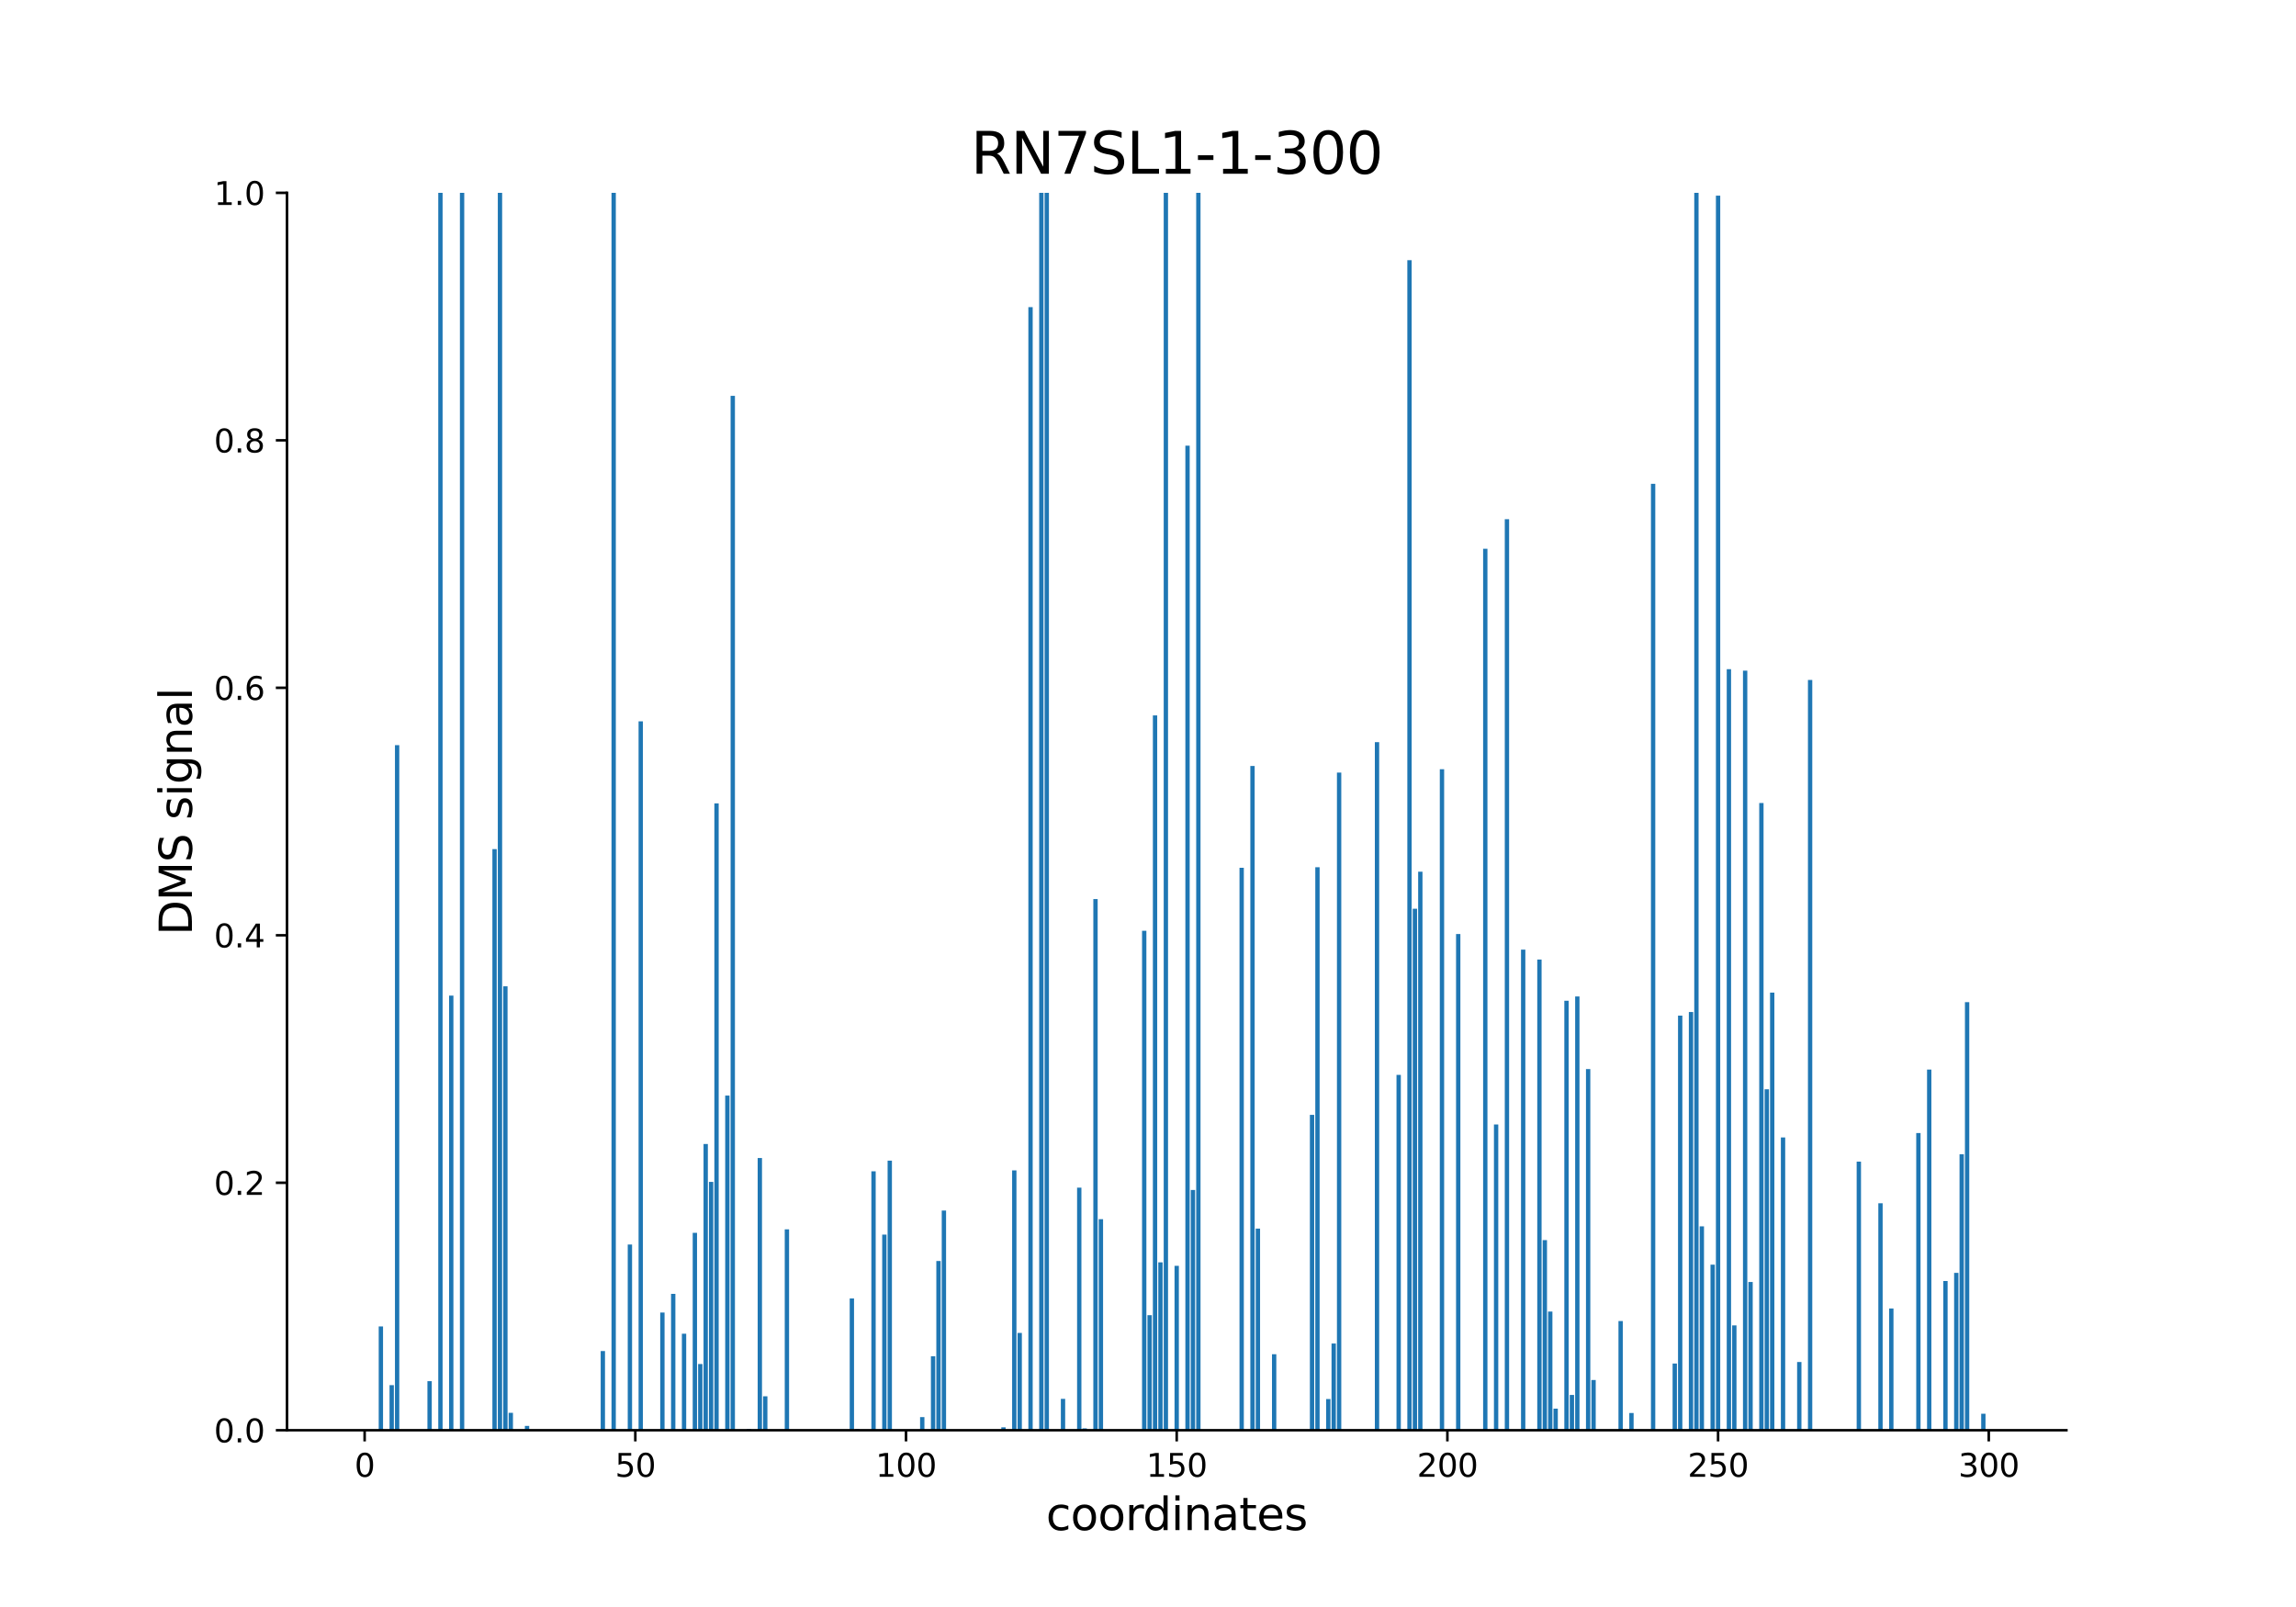 <?xml version="1.0" encoding="utf-8" standalone="no"?>
<!DOCTYPE svg PUBLIC "-//W3C//DTD SVG 1.1//EN"
  "http://www.w3.org/Graphics/SVG/1.1/DTD/svg11.dtd">
<svg xmlns:xlink="http://www.w3.org/1999/xlink" width="720pt" height="504pt" viewBox="0 0 720 504" xmlns="http://www.w3.org/2000/svg" version="1.1">
 <defs>
  <style type="text/css">*{stroke-linejoin: round; stroke-linecap: butt}</style>
 </defs>
 <g id="figure_1">
  <g id="patch_1">
   <path d="M 0 504 
L 720 504 
L 720 0 
L 0 0 
z
" style="fill: #ffffff"/>
  </g>
  <g id="axes_1">
   <g id="patch_2">
    <path d="M 90 448.56 
L 648 448.56 
L 648 60.48 
L 90 60.48 
z
" style="fill: #ffffff"/>
   </g>
   <g id="patch_3">
    <path d="M 115.364 448.56 
L 116.722 448.56 
L 116.722 448.56 
L 115.364 448.56 
z
" clip-path="url(#pba295afe9d)" style="fill: #1f77b4"/>
   </g>
   <g id="patch_4">
    <path d="M 118.759 448.56 
L 120.117 448.56 
L 120.117 416.011 
L 118.759 416.011 
z
" clip-path="url(#pba295afe9d)" style="fill: #1f77b4"/>
   </g>
   <g id="patch_5">
    <path d="M 122.154 448.56 
L 123.513 448.56 
L 123.513 434.422 
L 122.154 434.422 
z
" clip-path="url(#pba295afe9d)" style="fill: #1f77b4"/>
   </g>
   <g id="patch_6">
    <path d="M 123.852 448.56 
L 125.21 448.56 
L 125.21 233.699 
L 123.852 233.699 
z
" clip-path="url(#pba295afe9d)" style="fill: #1f77b4"/>
   </g>
   <g id="patch_7">
    <path d="M 134.038 448.56 
L 135.396 448.56 
L 135.396 433.169 
L 134.038 433.169 
z
" clip-path="url(#pba295afe9d)" style="fill: #1f77b4"/>
   </g>
   <g id="patch_8">
    <path d="M 137.434 448.56 
L 138.792 448.56 
L 138.792 60.48 
L 137.434 60.48 
z
" clip-path="url(#pba295afe9d)" style="fill: #1f77b4"/>
   </g>
   <g id="patch_9">
    <path d="M 140.829 448.56 
L 142.187 448.56 
L 142.187 312.251 
L 140.829 312.251 
z
" clip-path="url(#pba295afe9d)" style="fill: #1f77b4"/>
   </g>
   <g id="patch_10">
    <path d="M 144.225 448.56 
L 145.583 448.56 
L 145.583 60.48 
L 144.225 60.48 
z
" clip-path="url(#pba295afe9d)" style="fill: #1f77b4"/>
   </g>
   <g id="patch_11">
    <path d="M 154.411 448.56 
L 155.769 448.56 
L 155.769 266.303 
L 154.411 266.303 
z
" clip-path="url(#pba295afe9d)" style="fill: #1f77b4"/>
   </g>
   <g id="patch_12">
    <path d="M 156.108 448.56 
L 157.467 448.56 
L 157.467 60.48 
L 156.108 60.48 
z
" clip-path="url(#pba295afe9d)" style="fill: #1f77b4"/>
   </g>
   <g id="patch_13">
    <path d="M 157.806 448.56 
L 159.164 448.56 
L 159.164 309.327 
L 157.806 309.327 
z
" clip-path="url(#pba295afe9d)" style="fill: #1f77b4"/>
   </g>
   <g id="patch_14">
    <path d="M 159.504 448.56 
L 160.862 448.56 
L 160.862 443.101 
L 159.504 443.101 
z
" clip-path="url(#pba295afe9d)" style="fill: #1f77b4"/>
   </g>
   <g id="patch_15">
    <path d="M 164.597 448.56 
L 165.955 448.56 
L 165.955 447.215 
L 164.597 447.215 
z
" clip-path="url(#pba295afe9d)" style="fill: #1f77b4"/>
   </g>
   <g id="patch_16">
    <path d="M 171.388 448.56 
L 172.746 448.56 
L 172.746 448.56 
L 171.388 448.56 
z
" clip-path="url(#pba295afe9d)" style="fill: #1f77b4"/>
   </g>
   <g id="patch_17">
    <path d="M 178.179 448.56 
L 179.537 448.56 
L 179.537 448.56 
L 178.179 448.56 
z
" clip-path="url(#pba295afe9d)" style="fill: #1f77b4"/>
   </g>
   <g id="patch_18">
    <path d="M 179.876 448.56 
L 181.234 448.56 
L 181.234 448.56 
L 179.876 448.56 
z
" clip-path="url(#pba295afe9d)" style="fill: #1f77b4"/>
   </g>
   <g id="patch_19">
    <path d="M 188.365 448.56 
L 189.723 448.56 
L 189.723 423.72 
L 188.365 423.72 
z
" clip-path="url(#pba295afe9d)" style="fill: #1f77b4"/>
   </g>
   <g id="patch_20">
    <path d="M 191.76 448.56 
L 193.118 448.56 
L 193.118 60.48 
L 191.76 60.48 
z
" clip-path="url(#pba295afe9d)" style="fill: #1f77b4"/>
   </g>
   <g id="patch_21">
    <path d="M 196.853 448.56 
L 198.211 448.56 
L 198.211 390.309 
L 196.853 390.309 
z
" clip-path="url(#pba295afe9d)" style="fill: #1f77b4"/>
   </g>
   <g id="patch_22">
    <path d="M 198.551 448.56 
L 199.909 448.56 
L 199.909 448.56 
L 198.551 448.56 
z
" clip-path="url(#pba295afe9d)" style="fill: #1f77b4"/>
   </g>
   <g id="patch_23">
    <path d="M 200.249 448.56 
L 201.607 448.56 
L 201.607 226.241 
L 200.249 226.241 
z
" clip-path="url(#pba295afe9d)" style="fill: #1f77b4"/>
   </g>
   <g id="patch_24">
    <path d="M 201.946 448.56 
L 203.304 448.56 
L 203.304 448.56 
L 201.946 448.56 
z
" clip-path="url(#pba295afe9d)" style="fill: #1f77b4"/>
   </g>
   <g id="patch_25">
    <path d="M 207.039 448.56 
L 208.398 448.56 
L 208.398 411.652 
L 207.039 411.652 
z
" clip-path="url(#pba295afe9d)" style="fill: #1f77b4"/>
   </g>
   <g id="patch_26">
    <path d="M 210.435 448.56 
L 211.793 448.56 
L 211.793 405.787 
L 210.435 405.787 
z
" clip-path="url(#pba295afe9d)" style="fill: #1f77b4"/>
   </g>
   <g id="patch_27">
    <path d="M 213.83 448.56 
L 215.188 448.56 
L 215.188 418.296 
L 213.83 418.296 
z
" clip-path="url(#pba295afe9d)" style="fill: #1f77b4"/>
   </g>
   <g id="patch_28">
    <path d="M 217.226 448.56 
L 218.584 448.56 
L 218.584 386.645 
L 217.226 386.645 
z
" clip-path="url(#pba295afe9d)" style="fill: #1f77b4"/>
   </g>
   <g id="patch_29">
    <path d="M 218.923 448.56 
L 220.281 448.56 
L 220.281 427.787 
L 218.923 427.787 
z
" clip-path="url(#pba295afe9d)" style="fill: #1f77b4"/>
   </g>
   <g id="patch_30">
    <path d="M 220.621 448.56 
L 221.979 448.56 
L 221.979 358.794 
L 220.621 358.794 
z
" clip-path="url(#pba295afe9d)" style="fill: #1f77b4"/>
   </g>
   <g id="patch_31">
    <path d="M 222.319 448.56 
L 223.677 448.56 
L 223.677 370.683 
L 222.319 370.683 
z
" clip-path="url(#pba295afe9d)" style="fill: #1f77b4"/>
   </g>
   <g id="patch_32">
    <path d="M 224.016 448.56 
L 225.375 448.56 
L 225.375 251.963 
L 224.016 251.963 
z
" clip-path="url(#pba295afe9d)" style="fill: #1f77b4"/>
   </g>
   <g id="patch_33">
    <path d="M 227.412 448.56 
L 228.77 448.56 
L 228.77 343.603 
L 227.412 343.603 
z
" clip-path="url(#pba295afe9d)" style="fill: #1f77b4"/>
   </g>
   <g id="patch_34">
    <path d="M 229.11 448.56 
L 230.468 448.56 
L 230.468 124.144 
L 229.11 124.144 
z
" clip-path="url(#pba295afe9d)" style="fill: #1f77b4"/>
   </g>
   <g id="patch_35">
    <path d="M 234.203 448.56 
L 235.561 448.56 
L 235.561 448.177 
L 234.203 448.177 
z
" clip-path="url(#pba295afe9d)" style="fill: #1f77b4"/>
   </g>
   <g id="patch_36">
    <path d="M 237.598 448.56 
L 238.956 448.56 
L 238.956 363.192 
L 237.598 363.192 
z
" clip-path="url(#pba295afe9d)" style="fill: #1f77b4"/>
   </g>
   <g id="patch_37">
    <path d="M 239.296 448.56 
L 240.654 448.56 
L 240.654 437.92 
L 239.296 437.92 
z
" clip-path="url(#pba295afe9d)" style="fill: #1f77b4"/>
   </g>
   <g id="patch_38">
    <path d="M 242.691 448.56 
L 244.049 448.56 
L 244.049 448.56 
L 242.691 448.56 
z
" clip-path="url(#pba295afe9d)" style="fill: #1f77b4"/>
   </g>
   <g id="patch_39">
    <path d="M 244.389 448.56 
L 245.747 448.56 
L 245.747 448.56 
L 244.389 448.56 
z
" clip-path="url(#pba295afe9d)" style="fill: #1f77b4"/>
   </g>
   <g id="patch_40">
    <path d="M 246.087 448.56 
L 247.445 448.56 
L 247.445 385.563 
L 246.087 385.563 
z
" clip-path="url(#pba295afe9d)" style="fill: #1f77b4"/>
   </g>
   <g id="patch_41">
    <path d="M 252.877 448.56 
L 254.235 448.56 
L 254.235 448.56 
L 252.877 448.56 
z
" clip-path="url(#pba295afe9d)" style="fill: #1f77b4"/>
   </g>
   <g id="patch_42">
    <path d="M 264.761 448.56 
L 266.119 448.56 
L 266.119 448.56 
L 264.761 448.56 
z
" clip-path="url(#pba295afe9d)" style="fill: #1f77b4"/>
   </g>
   <g id="patch_43">
    <path d="M 266.459 448.56 
L 267.817 448.56 
L 267.817 407.233 
L 266.459 407.233 
z
" clip-path="url(#pba295afe9d)" style="fill: #1f77b4"/>
   </g>
   <g id="patch_44">
    <path d="M 268.157 448.56 
L 269.515 448.56 
L 269.515 448.148 
L 268.157 448.148 
z
" clip-path="url(#pba295afe9d)" style="fill: #1f77b4"/>
   </g>
   <g id="patch_45">
    <path d="M 273.25 448.56 
L 274.608 448.56 
L 274.608 367.355 
L 273.25 367.355 
z
" clip-path="url(#pba295afe9d)" style="fill: #1f77b4"/>
   </g>
   <g id="patch_46">
    <path d="M 276.645 448.56 
L 278.003 448.56 
L 278.003 387.215 
L 276.645 387.215 
z
" clip-path="url(#pba295afe9d)" style="fill: #1f77b4"/>
   </g>
   <g id="patch_47">
    <path d="M 278.343 448.56 
L 279.701 448.56 
L 279.701 364.011 
L 278.343 364.011 
z
" clip-path="url(#pba295afe9d)" style="fill: #1f77b4"/>
   </g>
   <g id="patch_48">
    <path d="M 286.831 448.56 
L 288.189 448.56 
L 288.189 448.56 
L 286.831 448.56 
z
" clip-path="url(#pba295afe9d)" style="fill: #1f77b4"/>
   </g>
   <g id="patch_49">
    <path d="M 288.529 448.56 
L 289.887 448.56 
L 289.887 444.448 
L 288.529 444.448 
z
" clip-path="url(#pba295afe9d)" style="fill: #1f77b4"/>
   </g>
   <g id="patch_50">
    <path d="M 291.924 448.56 
L 293.283 448.56 
L 293.283 425.363 
L 291.924 425.363 
z
" clip-path="url(#pba295afe9d)" style="fill: #1f77b4"/>
   </g>
   <g id="patch_51">
    <path d="M 293.622 448.56 
L 294.98 448.56 
L 294.98 395.49 
L 293.622 395.49 
z
" clip-path="url(#pba295afe9d)" style="fill: #1f77b4"/>
   </g>
   <g id="patch_52">
    <path d="M 295.32 448.56 
L 296.678 448.56 
L 296.678 379.664 
L 295.32 379.664 
z
" clip-path="url(#pba295afe9d)" style="fill: #1f77b4"/>
   </g>
   <g id="patch_53">
    <path d="M 303.808 448.56 
L 305.166 448.56 
L 305.166 448.56 
L 303.808 448.56 
z
" clip-path="url(#pba295afe9d)" style="fill: #1f77b4"/>
   </g>
   <g id="patch_54">
    <path d="M 305.506 448.56 
L 306.864 448.56 
L 306.864 448.56 
L 305.506 448.56 
z
" clip-path="url(#pba295afe9d)" style="fill: #1f77b4"/>
   </g>
   <g id="patch_55">
    <path d="M 313.995 448.56 
L 315.353 448.56 
L 315.353 447.643 
L 313.995 447.643 
z
" clip-path="url(#pba295afe9d)" style="fill: #1f77b4"/>
   </g>
   <g id="patch_56">
    <path d="M 315.692 448.56 
L 317.05 448.56 
L 317.05 448.56 
L 315.692 448.56 
z
" clip-path="url(#pba295afe9d)" style="fill: #1f77b4"/>
   </g>
   <g id="patch_57">
    <path d="M 317.39 448.56 
L 318.748 448.56 
L 318.748 367.07 
L 317.39 367.07 
z
" clip-path="url(#pba295afe9d)" style="fill: #1f77b4"/>
   </g>
   <g id="patch_58">
    <path d="M 319.088 448.56 
L 320.446 448.56 
L 320.446 418.044 
L 319.088 418.044 
z
" clip-path="url(#pba295afe9d)" style="fill: #1f77b4"/>
   </g>
   <g id="patch_59">
    <path d="M 320.785 448.56 
L 322.143 448.56 
L 322.143 448.56 
L 320.785 448.56 
z
" clip-path="url(#pba295afe9d)" style="fill: #1f77b4"/>
   </g>
   <g id="patch_60">
    <path d="M 322.483 448.56 
L 323.841 448.56 
L 323.841 96.319 
L 322.483 96.319 
z
" clip-path="url(#pba295afe9d)" style="fill: #1f77b4"/>
   </g>
   <g id="patch_61">
    <path d="M 325.878 448.56 
L 327.237 448.56 
L 327.237 60.48 
L 325.878 60.48 
z
" clip-path="url(#pba295afe9d)" style="fill: #1f77b4"/>
   </g>
   <g id="patch_62">
    <path d="M 327.576 448.56 
L 328.934 448.56 
L 328.934 60.48 
L 327.576 60.48 
z
" clip-path="url(#pba295afe9d)" style="fill: #1f77b4"/>
   </g>
   <g id="patch_63">
    <path d="M 332.669 448.56 
L 334.027 448.56 
L 334.027 438.718 
L 332.669 438.718 
z
" clip-path="url(#pba295afe9d)" style="fill: #1f77b4"/>
   </g>
   <g id="patch_64">
    <path d="M 337.762 448.56 
L 339.12 448.56 
L 339.12 372.478 
L 337.762 372.478 
z
" clip-path="url(#pba295afe9d)" style="fill: #1f77b4"/>
   </g>
   <g id="patch_65">
    <path d="M 339.46 448.56 
L 340.818 448.56 
L 340.818 447.98 
L 339.46 447.98 
z
" clip-path="url(#pba295afe9d)" style="fill: #1f77b4"/>
   </g>
   <g id="patch_66">
    <path d="M 341.158 448.56 
L 342.516 448.56 
L 342.516 448.56 
L 341.158 448.56 
z
" clip-path="url(#pba295afe9d)" style="fill: #1f77b4"/>
   </g>
   <g id="patch_67">
    <path d="M 342.855 448.56 
L 344.214 448.56 
L 344.214 281.967 
L 342.855 281.967 
z
" clip-path="url(#pba295afe9d)" style="fill: #1f77b4"/>
   </g>
   <g id="patch_68">
    <path d="M 344.553 448.56 
L 345.911 448.56 
L 345.911 382.37 
L 344.553 382.37 
z
" clip-path="url(#pba295afe9d)" style="fill: #1f77b4"/>
   </g>
   <g id="patch_69">
    <path d="M 358.135 448.56 
L 359.493 448.56 
L 359.493 291.913 
L 358.135 291.913 
z
" clip-path="url(#pba295afe9d)" style="fill: #1f77b4"/>
   </g>
   <g id="patch_70">
    <path d="M 359.832 448.56 
L 361.191 448.56 
L 361.191 412.47 
L 359.832 412.47 
z
" clip-path="url(#pba295afe9d)" style="fill: #1f77b4"/>
   </g>
   <g id="patch_71">
    <path d="M 361.53 448.56 
L 362.888 448.56 
L 362.888 224.373 
L 361.53 224.373 
z
" clip-path="url(#pba295afe9d)" style="fill: #1f77b4"/>
   </g>
   <g id="patch_72">
    <path d="M 363.228 448.56 
L 364.586 448.56 
L 364.586 395.908 
L 363.228 395.908 
z
" clip-path="url(#pba295afe9d)" style="fill: #1f77b4"/>
   </g>
   <g id="patch_73">
    <path d="M 364.926 448.56 
L 366.284 448.56 
L 366.284 60.48 
L 364.926 60.48 
z
" clip-path="url(#pba295afe9d)" style="fill: #1f77b4"/>
   </g>
   <g id="patch_74">
    <path d="M 368.321 448.56 
L 369.679 448.56 
L 369.679 397.002 
L 368.321 397.002 
z
" clip-path="url(#pba295afe9d)" style="fill: #1f77b4"/>
   </g>
   <g id="patch_75">
    <path d="M 371.716 448.56 
L 373.074 448.56 
L 373.074 139.775 
L 371.716 139.775 
z
" clip-path="url(#pba295afe9d)" style="fill: #1f77b4"/>
   </g>
   <g id="patch_76">
    <path d="M 373.414 448.56 
L 374.772 448.56 
L 374.772 373.208 
L 373.414 373.208 
z
" clip-path="url(#pba295afe9d)" style="fill: #1f77b4"/>
   </g>
   <g id="patch_77">
    <path d="M 375.112 448.56 
L 376.47 448.56 
L 376.47 60.48 
L 375.112 60.48 
z
" clip-path="url(#pba295afe9d)" style="fill: #1f77b4"/>
   </g>
   <g id="patch_78">
    <path d="M 381.903 448.56 
L 383.261 448.56 
L 383.261 448.56 
L 381.903 448.56 
z
" clip-path="url(#pba295afe9d)" style="fill: #1f77b4"/>
   </g>
   <g id="patch_79">
    <path d="M 388.693 448.56 
L 390.051 448.56 
L 390.051 272.155 
L 388.693 272.155 
z
" clip-path="url(#pba295afe9d)" style="fill: #1f77b4"/>
   </g>
   <g id="patch_80">
    <path d="M 390.391 448.56 
L 391.749 448.56 
L 391.749 448.56 
L 390.391 448.56 
z
" clip-path="url(#pba295afe9d)" style="fill: #1f77b4"/>
   </g>
   <g id="patch_81">
    <path d="M 392.089 448.56 
L 393.447 448.56 
L 393.447 240.234 
L 392.089 240.234 
z
" clip-path="url(#pba295afe9d)" style="fill: #1f77b4"/>
   </g>
   <g id="patch_82">
    <path d="M 393.786 448.56 
L 395.145 448.56 
L 395.145 385.32 
L 393.786 385.32 
z
" clip-path="url(#pba295afe9d)" style="fill: #1f77b4"/>
   </g>
   <g id="patch_83">
    <path d="M 395.484 448.56 
L 396.842 448.56 
L 396.842 448.56 
L 395.484 448.56 
z
" clip-path="url(#pba295afe9d)" style="fill: #1f77b4"/>
   </g>
   <g id="patch_84">
    <path d="M 398.88 448.56 
L 400.238 448.56 
L 400.238 424.725 
L 398.88 424.725 
z
" clip-path="url(#pba295afe9d)" style="fill: #1f77b4"/>
   </g>
   <g id="patch_85">
    <path d="M 405.67 448.56 
L 407.028 448.56 
L 407.028 448.56 
L 405.67 448.56 
z
" clip-path="url(#pba295afe9d)" style="fill: #1f77b4"/>
   </g>
   <g id="patch_86">
    <path d="M 410.763 448.56 
L 412.122 448.56 
L 412.122 349.648 
L 410.763 349.648 
z
" clip-path="url(#pba295afe9d)" style="fill: #1f77b4"/>
   </g>
   <g id="patch_87">
    <path d="M 412.461 448.56 
L 413.819 448.56 
L 413.819 271.979 
L 412.461 271.979 
z
" clip-path="url(#pba295afe9d)" style="fill: #1f77b4"/>
   </g>
   <g id="patch_88">
    <path d="M 415.857 448.56 
L 417.215 448.56 
L 417.215 438.775 
L 415.857 438.775 
z
" clip-path="url(#pba295afe9d)" style="fill: #1f77b4"/>
   </g>
   <g id="patch_89">
    <path d="M 417.554 448.56 
L 418.912 448.56 
L 418.912 421.362 
L 417.554 421.362 
z
" clip-path="url(#pba295afe9d)" style="fill: #1f77b4"/>
   </g>
   <g id="patch_90">
    <path d="M 419.252 448.56 
L 420.61 448.56 
L 420.61 242.301 
L 419.252 242.301 
z
" clip-path="url(#pba295afe9d)" style="fill: #1f77b4"/>
   </g>
   <g id="patch_91">
    <path d="M 424.345 448.56 
L 425.703 448.56 
L 425.703 448.56 
L 424.345 448.56 
z
" clip-path="url(#pba295afe9d)" style="fill: #1f77b4"/>
   </g>
   <g id="patch_92">
    <path d="M 431.136 448.56 
L 432.494 448.56 
L 432.494 232.762 
L 431.136 232.762 
z
" clip-path="url(#pba295afe9d)" style="fill: #1f77b4"/>
   </g>
   <g id="patch_93">
    <path d="M 436.229 448.56 
L 437.587 448.56 
L 437.587 448.56 
L 436.229 448.56 
z
" clip-path="url(#pba295afe9d)" style="fill: #1f77b4"/>
   </g>
   <g id="patch_94">
    <path d="M 437.927 448.56 
L 439.285 448.56 
L 439.285 337.113 
L 437.927 337.113 
z
" clip-path="url(#pba295afe9d)" style="fill: #1f77b4"/>
   </g>
   <g id="patch_95">
    <path d="M 439.624 448.56 
L 440.982 448.56 
L 440.982 448.56 
L 439.624 448.56 
z
" clip-path="url(#pba295afe9d)" style="fill: #1f77b4"/>
   </g>
   <g id="patch_96">
    <path d="M 441.322 448.56 
L 442.68 448.56 
L 442.68 81.608 
L 441.322 81.608 
z
" clip-path="url(#pba295afe9d)" style="fill: #1f77b4"/>
   </g>
   <g id="patch_97">
    <path d="M 443.02 448.56 
L 444.378 448.56 
L 444.378 285.01 
L 443.02 285.01 
z
" clip-path="url(#pba295afe9d)" style="fill: #1f77b4"/>
   </g>
   <g id="patch_98">
    <path d="M 444.717 448.56 
L 446.076 448.56 
L 446.076 273.396 
L 444.717 273.396 
z
" clip-path="url(#pba295afe9d)" style="fill: #1f77b4"/>
   </g>
   <g id="patch_99">
    <path d="M 448.113 448.56 
L 449.471 448.56 
L 449.471 448.56 
L 448.113 448.56 
z
" clip-path="url(#pba295afe9d)" style="fill: #1f77b4"/>
   </g>
   <g id="patch_100">
    <path d="M 451.508 448.56 
L 452.866 448.56 
L 452.866 241.255 
L 451.508 241.255 
z
" clip-path="url(#pba295afe9d)" style="fill: #1f77b4"/>
   </g>
   <g id="patch_101">
    <path d="M 456.601 448.56 
L 457.959 448.56 
L 457.959 292.925 
L 456.601 292.925 
z
" clip-path="url(#pba295afe9d)" style="fill: #1f77b4"/>
   </g>
   <g id="patch_102">
    <path d="M 458.299 448.56 
L 459.657 448.56 
L 459.657 448.56 
L 458.299 448.56 
z
" clip-path="url(#pba295afe9d)" style="fill: #1f77b4"/>
   </g>
   <g id="patch_103">
    <path d="M 461.694 448.56 
L 463.053 448.56 
L 463.053 448.56 
L 461.694 448.56 
z
" clip-path="url(#pba295afe9d)" style="fill: #1f77b4"/>
   </g>
   <g id="patch_104">
    <path d="M 465.09 448.56 
L 466.448 448.56 
L 466.448 172.111 
L 465.09 172.111 
z
" clip-path="url(#pba295afe9d)" style="fill: #1f77b4"/>
   </g>
   <g id="patch_105">
    <path d="M 468.485 448.56 
L 469.843 448.56 
L 469.843 352.668 
L 468.485 352.668 
z
" clip-path="url(#pba295afe9d)" style="fill: #1f77b4"/>
   </g>
   <g id="patch_106">
    <path d="M 470.183 448.56 
L 471.541 448.56 
L 471.541 448.56 
L 470.183 448.56 
z
" clip-path="url(#pba295afe9d)" style="fill: #1f77b4"/>
   </g>
   <g id="patch_107">
    <path d="M 471.881 448.56 
L 473.239 448.56 
L 473.239 162.836 
L 471.881 162.836 
z
" clip-path="url(#pba295afe9d)" style="fill: #1f77b4"/>
   </g>
   <g id="patch_108">
    <path d="M 475.276 448.56 
L 476.634 448.56 
L 476.634 448.56 
L 475.276 448.56 
z
" clip-path="url(#pba295afe9d)" style="fill: #1f77b4"/>
   </g>
   <g id="patch_109">
    <path d="M 476.974 448.56 
L 478.332 448.56 
L 478.332 297.823 
L 476.974 297.823 
z
" clip-path="url(#pba295afe9d)" style="fill: #1f77b4"/>
   </g>
   <g id="patch_110">
    <path d="M 478.671 448.56 
L 480.03 448.56 
L 480.03 448.56 
L 478.671 448.56 
z
" clip-path="url(#pba295afe9d)" style="fill: #1f77b4"/>
   </g>
   <g id="patch_111">
    <path d="M 482.067 448.56 
L 483.425 448.56 
L 483.425 300.932 
L 482.067 300.932 
z
" clip-path="url(#pba295afe9d)" style="fill: #1f77b4"/>
   </g>
   <g id="patch_112">
    <path d="M 483.765 448.56 
L 485.123 448.56 
L 485.123 388.93 
L 483.765 388.93 
z
" clip-path="url(#pba295afe9d)" style="fill: #1f77b4"/>
   </g>
   <g id="patch_113">
    <path d="M 485.462 448.56 
L 486.82 448.56 
L 486.82 411.336 
L 485.462 411.336 
z
" clip-path="url(#pba295afe9d)" style="fill: #1f77b4"/>
   </g>
   <g id="patch_114">
    <path d="M 487.16 448.56 
L 488.518 448.56 
L 488.518 441.784 
L 487.16 441.784 
z
" clip-path="url(#pba295afe9d)" style="fill: #1f77b4"/>
   </g>
   <g id="patch_115">
    <path d="M 490.555 448.56 
L 491.913 448.56 
L 491.913 313.871 
L 490.555 313.871 
z
" clip-path="url(#pba295afe9d)" style="fill: #1f77b4"/>
   </g>
   <g id="patch_116">
    <path d="M 492.253 448.56 
L 493.611 448.56 
L 493.611 437.495 
L 492.253 437.495 
z
" clip-path="url(#pba295afe9d)" style="fill: #1f77b4"/>
   </g>
   <g id="patch_117">
    <path d="M 493.951 448.56 
L 495.309 448.56 
L 495.309 312.525 
L 493.951 312.525 
z
" clip-path="url(#pba295afe9d)" style="fill: #1f77b4"/>
   </g>
   <g id="patch_118">
    <path d="M 497.346 448.56 
L 498.704 448.56 
L 498.704 335.284 
L 497.346 335.284 
z
" clip-path="url(#pba295afe9d)" style="fill: #1f77b4"/>
   </g>
   <g id="patch_119">
    <path d="M 499.044 448.56 
L 500.402 448.56 
L 500.402 432.809 
L 499.044 432.809 
z
" clip-path="url(#pba295afe9d)" style="fill: #1f77b4"/>
   </g>
   <g id="patch_120">
    <path d="M 505.835 448.56 
L 507.193 448.56 
L 507.193 448.56 
L 505.835 448.56 
z
" clip-path="url(#pba295afe9d)" style="fill: #1f77b4"/>
   </g>
   <g id="patch_121">
    <path d="M 507.532 448.56 
L 508.89 448.56 
L 508.89 414.313 
L 507.532 414.313 
z
" clip-path="url(#pba295afe9d)" style="fill: #1f77b4"/>
   </g>
   <g id="patch_122">
    <path d="M 510.928 448.56 
L 512.286 448.56 
L 512.286 443.162 
L 510.928 443.162 
z
" clip-path="url(#pba295afe9d)" style="fill: #1f77b4"/>
   </g>
   <g id="patch_123">
    <path d="M 512.625 448.56 
L 513.984 448.56 
L 513.984 448.56 
L 512.625 448.56 
z
" clip-path="url(#pba295afe9d)" style="fill: #1f77b4"/>
   </g>
   <g id="patch_124">
    <path d="M 514.323 448.56 
L 515.681 448.56 
L 515.681 448.56 
L 514.323 448.56 
z
" clip-path="url(#pba295afe9d)" style="fill: #1f77b4"/>
   </g>
   <g id="patch_125">
    <path d="M 517.719 448.56 
L 519.077 448.56 
L 519.077 151.738 
L 517.719 151.738 
z
" clip-path="url(#pba295afe9d)" style="fill: #1f77b4"/>
   </g>
   <g id="patch_126">
    <path d="M 521.114 448.56 
L 522.472 448.56 
L 522.472 448.56 
L 521.114 448.56 
z
" clip-path="url(#pba295afe9d)" style="fill: #1f77b4"/>
   </g>
   <g id="patch_127">
    <path d="M 524.509 448.56 
L 525.867 448.56 
L 525.867 427.647 
L 524.509 427.647 
z
" clip-path="url(#pba295afe9d)" style="fill: #1f77b4"/>
   </g>
   <g id="patch_128">
    <path d="M 526.207 448.56 
L 527.565 448.56 
L 527.565 318.527 
L 526.207 318.527 
z
" clip-path="url(#pba295afe9d)" style="fill: #1f77b4"/>
   </g>
   <g id="patch_129">
    <path d="M 529.602 448.56 
L 530.961 448.56 
L 530.961 317.403 
L 529.602 317.403 
z
" clip-path="url(#pba295afe9d)" style="fill: #1f77b4"/>
   </g>
   <g id="patch_130">
    <path d="M 531.3 448.56 
L 532.658 448.56 
L 532.658 60.48 
L 531.3 60.48 
z
" clip-path="url(#pba295afe9d)" style="fill: #1f77b4"/>
   </g>
   <g id="patch_131">
    <path d="M 532.998 448.56 
L 534.356 448.56 
L 534.356 384.611 
L 532.998 384.611 
z
" clip-path="url(#pba295afe9d)" style="fill: #1f77b4"/>
   </g>
   <g id="patch_132">
    <path d="M 536.393 448.56 
L 537.751 448.56 
L 537.751 396.628 
L 536.393 396.628 
z
" clip-path="url(#pba295afe9d)" style="fill: #1f77b4"/>
   </g>
   <g id="patch_133">
    <path d="M 538.091 448.56 
L 539.449 448.56 
L 539.449 61.369 
L 538.091 61.369 
z
" clip-path="url(#pba295afe9d)" style="fill: #1f77b4"/>
   </g>
   <g id="patch_134">
    <path d="M 541.486 448.56 
L 542.844 448.56 
L 542.844 209.881 
L 541.486 209.881 
z
" clip-path="url(#pba295afe9d)" style="fill: #1f77b4"/>
   </g>
   <g id="patch_135">
    <path d="M 543.184 448.56 
L 544.542 448.56 
L 544.542 415.685 
L 543.184 415.685 
z
" clip-path="url(#pba295afe9d)" style="fill: #1f77b4"/>
   </g>
   <g id="patch_136">
    <path d="M 546.579 448.56 
L 547.938 448.56 
L 547.938 210.329 
L 546.579 210.329 
z
" clip-path="url(#pba295afe9d)" style="fill: #1f77b4"/>
   </g>
   <g id="patch_137">
    <path d="M 548.277 448.56 
L 549.635 448.56 
L 549.635 402.076 
L 548.277 402.076 
z
" clip-path="url(#pba295afe9d)" style="fill: #1f77b4"/>
   </g>
   <g id="patch_138">
    <path d="M 551.673 448.56 
L 553.031 448.56 
L 553.031 251.852 
L 551.673 251.852 
z
" clip-path="url(#pba295afe9d)" style="fill: #1f77b4"/>
   </g>
   <g id="patch_139">
    <path d="M 553.37 448.56 
L 554.728 448.56 
L 554.728 341.625 
L 553.37 341.625 
z
" clip-path="url(#pba295afe9d)" style="fill: #1f77b4"/>
   </g>
   <g id="patch_140">
    <path d="M 555.068 448.56 
L 556.426 448.56 
L 556.426 311.31 
L 555.068 311.31 
z
" clip-path="url(#pba295afe9d)" style="fill: #1f77b4"/>
   </g>
   <g id="patch_141">
    <path d="M 558.463 448.56 
L 559.821 448.56 
L 559.821 356.738 
L 558.463 356.738 
z
" clip-path="url(#pba295afe9d)" style="fill: #1f77b4"/>
   </g>
   <g id="patch_142">
    <path d="M 563.556 448.56 
L 564.915 448.56 
L 564.915 427.155 
L 563.556 427.155 
z
" clip-path="url(#pba295afe9d)" style="fill: #1f77b4"/>
   </g>
   <g id="patch_143">
    <path d="M 566.952 448.56 
L 568.31 448.56 
L 568.31 213.249 
L 566.952 213.249 
z
" clip-path="url(#pba295afe9d)" style="fill: #1f77b4"/>
   </g>
   <g id="patch_144">
    <path d="M 575.44 448.56 
L 576.798 448.56 
L 576.798 448.56 
L 575.44 448.56 
z
" clip-path="url(#pba295afe9d)" style="fill: #1f77b4"/>
   </g>
   <g id="patch_145">
    <path d="M 577.138 448.56 
L 578.496 448.56 
L 578.496 448.56 
L 577.138 448.56 
z
" clip-path="url(#pba295afe9d)" style="fill: #1f77b4"/>
   </g>
   <g id="patch_146">
    <path d="M 580.533 448.56 
L 581.892 448.56 
L 581.892 448.56 
L 580.533 448.56 
z
" clip-path="url(#pba295afe9d)" style="fill: #1f77b4"/>
   </g>
   <g id="patch_147">
    <path d="M 582.231 448.56 
L 583.589 448.56 
L 583.589 364.323 
L 582.231 364.323 
z
" clip-path="url(#pba295afe9d)" style="fill: #1f77b4"/>
   </g>
   <g id="patch_148">
    <path d="M 583.929 448.56 
L 585.287 448.56 
L 585.287 448.56 
L 583.929 448.56 
z
" clip-path="url(#pba295afe9d)" style="fill: #1f77b4"/>
   </g>
   <g id="patch_149">
    <path d="M 589.022 448.56 
L 590.38 448.56 
L 590.38 377.376 
L 589.022 377.376 
z
" clip-path="url(#pba295afe9d)" style="fill: #1f77b4"/>
   </g>
   <g id="patch_150">
    <path d="M 590.72 448.56 
L 592.078 448.56 
L 592.078 448.56 
L 590.72 448.56 
z
" clip-path="url(#pba295afe9d)" style="fill: #1f77b4"/>
   </g>
   <g id="patch_151">
    <path d="M 592.417 448.56 
L 593.775 448.56 
L 593.775 410.389 
L 592.417 410.389 
z
" clip-path="url(#pba295afe9d)" style="fill: #1f77b4"/>
   </g>
   <g id="patch_152">
    <path d="M 595.813 448.56 
L 597.171 448.56 
L 597.171 448.56 
L 595.813 448.56 
z
" clip-path="url(#pba295afe9d)" style="fill: #1f77b4"/>
   </g>
   <g id="patch_153">
    <path d="M 599.208 448.56 
L 600.566 448.56 
L 600.566 448.56 
L 599.208 448.56 
z
" clip-path="url(#pba295afe9d)" style="fill: #1f77b4"/>
   </g>
   <g id="patch_154">
    <path d="M 600.906 448.56 
L 602.264 448.56 
L 602.264 355.353 
L 600.906 355.353 
z
" clip-path="url(#pba295afe9d)" style="fill: #1f77b4"/>
   </g>
   <g id="patch_155">
    <path d="M 602.604 448.56 
L 603.962 448.56 
L 603.962 448.56 
L 602.604 448.56 
z
" clip-path="url(#pba295afe9d)" style="fill: #1f77b4"/>
   </g>
   <g id="patch_156">
    <path d="M 604.301 448.56 
L 605.659 448.56 
L 605.659 335.453 
L 604.301 335.453 
z
" clip-path="url(#pba295afe9d)" style="fill: #1f77b4"/>
   </g>
   <g id="patch_157">
    <path d="M 605.999 448.56 
L 607.357 448.56 
L 607.357 448.56 
L 605.999 448.56 
z
" clip-path="url(#pba295afe9d)" style="fill: #1f77b4"/>
   </g>
   <g id="patch_158">
    <path d="M 609.394 448.56 
L 610.752 448.56 
L 610.752 401.76 
L 609.394 401.76 
z
" clip-path="url(#pba295afe9d)" style="fill: #1f77b4"/>
   </g>
   <g id="patch_159">
    <path d="M 612.79 448.56 
L 614.148 448.56 
L 614.148 399.197 
L 612.79 399.197 
z
" clip-path="url(#pba295afe9d)" style="fill: #1f77b4"/>
   </g>
   <g id="patch_160">
    <path d="M 614.487 448.56 
L 615.846 448.56 
L 615.846 362.012 
L 614.487 362.012 
z
" clip-path="url(#pba295afe9d)" style="fill: #1f77b4"/>
   </g>
   <g id="patch_161">
    <path d="M 616.185 448.56 
L 617.543 448.56 
L 617.543 314.306 
L 616.185 314.306 
z
" clip-path="url(#pba295afe9d)" style="fill: #1f77b4"/>
   </g>
   <g id="patch_162">
    <path d="M 621.278 448.56 
L 622.636 448.56 
L 622.636 443.395 
L 621.278 443.395 
z
" clip-path="url(#pba295afe9d)" style="fill: #1f77b4"/>
   </g>
   <g id="matplotlib.axis_1">
    <g id="xtick_1">
     <g id="line2d_1">
      <defs>
       <path id="m5cf0544f98" d="M 0 0 
L 0 3.5 
" style="stroke: #000000; stroke-width: 0.8"/>
      </defs>
      <g>
       <use xlink:href="#m5cf0544f98" x="114.345" y="448.56" style="stroke: #000000; stroke-width: 0.8"/>
      </g>
     </g>
     <g id="text_1">
      <!-- 0 -->
      <g transform="translate(111.164 463.158) scale(0.1 -0.1)">
       <defs>
        <path id="DejaVuSans-30" d="M 2034 4250 
Q 1547 4250 1301 3770 
Q 1056 3291 1056 2328 
Q 1056 1369 1301 889 
Q 1547 409 2034 409 
Q 2525 409 2770 889 
Q 3016 1369 3016 2328 
Q 3016 3291 2770 3770 
Q 2525 4250 2034 4250 
z
M 2034 4750 
Q 2819 4750 3233 4129 
Q 3647 3509 3647 2328 
Q 3647 1150 3233 529 
Q 2819 -91 2034 -91 
Q 1250 -91 836 529 
Q 422 1150 422 2328 
Q 422 3509 836 4129 
Q 1250 4750 2034 4750 
z
" transform="scale(0.016)"/>
       </defs>
       <use xlink:href="#DejaVuSans-30"/>
      </g>
     </g>
    </g>
    <g id="xtick_2">
     <g id="line2d_2">
      <g>
       <use xlink:href="#m5cf0544f98" x="199.23" y="448.56" style="stroke: #000000; stroke-width: 0.8"/>
      </g>
     </g>
     <g id="text_2">
      <!-- 50 -->
      <g transform="translate(192.868 463.158) scale(0.1 -0.1)">
       <defs>
        <path id="DejaVuSans-35" d="M 691 4666 
L 3169 4666 
L 3169 4134 
L 1269 4134 
L 1269 2991 
Q 1406 3038 1543 3061 
Q 1681 3084 1819 3084 
Q 2600 3084 3056 2656 
Q 3513 2228 3513 1497 
Q 3513 744 3044 326 
Q 2575 -91 1722 -91 
Q 1428 -91 1123 -41 
Q 819 9 494 109 
L 494 744 
Q 775 591 1075 516 
Q 1375 441 1709 441 
Q 2250 441 2565 725 
Q 2881 1009 2881 1497 
Q 2881 1984 2565 2268 
Q 2250 2553 1709 2553 
Q 1456 2553 1204 2497 
Q 953 2441 691 2322 
L 691 4666 
z
" transform="scale(0.016)"/>
       </defs>
       <use xlink:href="#DejaVuSans-35"/>
       <use xlink:href="#DejaVuSans-30" x="63.623"/>
      </g>
     </g>
    </g>
    <g id="xtick_3">
     <g id="line2d_3">
      <g>
       <use xlink:href="#m5cf0544f98" x="284.115" y="448.56" style="stroke: #000000; stroke-width: 0.8"/>
      </g>
     </g>
     <g id="text_3">
      <!-- 100 -->
      <g transform="translate(274.571 463.158) scale(0.1 -0.1)">
       <defs>
        <path id="DejaVuSans-31" d="M 794 531 
L 1825 531 
L 1825 4091 
L 703 3866 
L 703 4441 
L 1819 4666 
L 2450 4666 
L 2450 531 
L 3481 531 
L 3481 0 
L 794 0 
L 794 531 
z
" transform="scale(0.016)"/>
       </defs>
       <use xlink:href="#DejaVuSans-31"/>
       <use xlink:href="#DejaVuSans-30" x="63.623"/>
       <use xlink:href="#DejaVuSans-30" x="127.246"/>
      </g>
     </g>
    </g>
    <g id="xtick_4">
     <g id="line2d_4">
      <g>
       <use xlink:href="#m5cf0544f98" x="369" y="448.56" style="stroke: #000000; stroke-width: 0.8"/>
      </g>
     </g>
     <g id="text_4">
      <!-- 150 -->
      <g transform="translate(359.456 463.158) scale(0.1 -0.1)">
       <use xlink:href="#DejaVuSans-31"/>
       <use xlink:href="#DejaVuSans-35" x="63.623"/>
       <use xlink:href="#DejaVuSans-30" x="127.246"/>
      </g>
     </g>
    </g>
    <g id="xtick_5">
     <g id="line2d_5">
      <g>
       <use xlink:href="#m5cf0544f98" x="453.885" y="448.56" style="stroke: #000000; stroke-width: 0.8"/>
      </g>
     </g>
     <g id="text_5">
      <!-- 200 -->
      <g transform="translate(444.341 463.158) scale(0.1 -0.1)">
       <defs>
        <path id="DejaVuSans-32" d="M 1228 531 
L 3431 531 
L 3431 0 
L 469 0 
L 469 531 
Q 828 903 1448 1529 
Q 2069 2156 2228 2338 
Q 2531 2678 2651 2914 
Q 2772 3150 2772 3378 
Q 2772 3750 2511 3984 
Q 2250 4219 1831 4219 
Q 1534 4219 1204 4116 
Q 875 4013 500 3803 
L 500 4441 
Q 881 4594 1212 4672 
Q 1544 4750 1819 4750 
Q 2544 4750 2975 4387 
Q 3406 4025 3406 3419 
Q 3406 3131 3298 2873 
Q 3191 2616 2906 2266 
Q 2828 2175 2409 1742 
Q 1991 1309 1228 531 
z
" transform="scale(0.016)"/>
       </defs>
       <use xlink:href="#DejaVuSans-32"/>
       <use xlink:href="#DejaVuSans-30" x="63.623"/>
       <use xlink:href="#DejaVuSans-30" x="127.246"/>
      </g>
     </g>
    </g>
    <g id="xtick_6">
     <g id="line2d_6">
      <g>
       <use xlink:href="#m5cf0544f98" x="538.77" y="448.56" style="stroke: #000000; stroke-width: 0.8"/>
      </g>
     </g>
     <g id="text_6">
      <!-- 250 -->
      <g transform="translate(529.226 463.158) scale(0.1 -0.1)">
       <use xlink:href="#DejaVuSans-32"/>
       <use xlink:href="#DejaVuSans-35" x="63.623"/>
       <use xlink:href="#DejaVuSans-30" x="127.246"/>
      </g>
     </g>
    </g>
    <g id="xtick_7">
     <g id="line2d_7">
      <g>
       <use xlink:href="#m5cf0544f98" x="623.655" y="448.56" style="stroke: #000000; stroke-width: 0.8"/>
      </g>
     </g>
     <g id="text_7">
      <!-- 300 -->
      <g transform="translate(614.111 463.158) scale(0.1 -0.1)">
       <defs>
        <path id="DejaVuSans-33" d="M 2597 2516 
Q 3050 2419 3304 2112 
Q 3559 1806 3559 1356 
Q 3559 666 3084 287 
Q 2609 -91 1734 -91 
Q 1441 -91 1130 -33 
Q 819 25 488 141 
L 488 750 
Q 750 597 1062 519 
Q 1375 441 1716 441 
Q 2309 441 2620 675 
Q 2931 909 2931 1356 
Q 2931 1769 2642 2001 
Q 2353 2234 1838 2234 
L 1294 2234 
L 1294 2753 
L 1863 2753 
Q 2328 2753 2575 2939 
Q 2822 3125 2822 3475 
Q 2822 3834 2567 4026 
Q 2313 4219 1838 4219 
Q 1578 4219 1281 4162 
Q 984 4106 628 3988 
L 628 4550 
Q 988 4650 1302 4700 
Q 1616 4750 1894 4750 
Q 2613 4750 3031 4423 
Q 3450 4097 3450 3541 
Q 3450 3153 3228 2886 
Q 3006 2619 2597 2516 
z
" transform="scale(0.016)"/>
       </defs>
       <use xlink:href="#DejaVuSans-33"/>
       <use xlink:href="#DejaVuSans-30" x="63.623"/>
       <use xlink:href="#DejaVuSans-30" x="127.246"/>
      </g>
     </g>
    </g>
    <g id="text_8">
     <!-- coordinates -->
     <g transform="translate(328.017 479.876) scale(0.14 -0.14)">
      <defs>
       <path id="DejaVuSans-63" d="M 3122 3366 
L 3122 2828 
Q 2878 2963 2633 3030 
Q 2388 3097 2138 3097 
Q 1578 3097 1268 2742 
Q 959 2388 959 1747 
Q 959 1106 1268 751 
Q 1578 397 2138 397 
Q 2388 397 2633 464 
Q 2878 531 3122 666 
L 3122 134 
Q 2881 22 2623 -34 
Q 2366 -91 2075 -91 
Q 1284 -91 818 406 
Q 353 903 353 1747 
Q 353 2603 823 3093 
Q 1294 3584 2113 3584 
Q 2378 3584 2631 3529 
Q 2884 3475 3122 3366 
z
" transform="scale(0.016)"/>
       <path id="DejaVuSans-6f" d="M 1959 3097 
Q 1497 3097 1228 2736 
Q 959 2375 959 1747 
Q 959 1119 1226 758 
Q 1494 397 1959 397 
Q 2419 397 2687 759 
Q 2956 1122 2956 1747 
Q 2956 2369 2687 2733 
Q 2419 3097 1959 3097 
z
M 1959 3584 
Q 2709 3584 3137 3096 
Q 3566 2609 3566 1747 
Q 3566 888 3137 398 
Q 2709 -91 1959 -91 
Q 1206 -91 779 398 
Q 353 888 353 1747 
Q 353 2609 779 3096 
Q 1206 3584 1959 3584 
z
" transform="scale(0.016)"/>
       <path id="DejaVuSans-72" d="M 2631 2963 
Q 2534 3019 2420 3045 
Q 2306 3072 2169 3072 
Q 1681 3072 1420 2755 
Q 1159 2438 1159 1844 
L 1159 0 
L 581 0 
L 581 3500 
L 1159 3500 
L 1159 2956 
Q 1341 3275 1631 3429 
Q 1922 3584 2338 3584 
Q 2397 3584 2469 3576 
Q 2541 3569 2628 3553 
L 2631 2963 
z
" transform="scale(0.016)"/>
       <path id="DejaVuSans-64" d="M 2906 2969 
L 2906 4863 
L 3481 4863 
L 3481 0 
L 2906 0 
L 2906 525 
Q 2725 213 2448 61 
Q 2172 -91 1784 -91 
Q 1150 -91 751 415 
Q 353 922 353 1747 
Q 353 2572 751 3078 
Q 1150 3584 1784 3584 
Q 2172 3584 2448 3432 
Q 2725 3281 2906 2969 
z
M 947 1747 
Q 947 1113 1208 752 
Q 1469 391 1925 391 
Q 2381 391 2643 752 
Q 2906 1113 2906 1747 
Q 2906 2381 2643 2742 
Q 2381 3103 1925 3103 
Q 1469 3103 1208 2742 
Q 947 2381 947 1747 
z
" transform="scale(0.016)"/>
       <path id="DejaVuSans-69" d="M 603 3500 
L 1178 3500 
L 1178 0 
L 603 0 
L 603 3500 
z
M 603 4863 
L 1178 4863 
L 1178 4134 
L 603 4134 
L 603 4863 
z
" transform="scale(0.016)"/>
       <path id="DejaVuSans-6e" d="M 3513 2113 
L 3513 0 
L 2938 0 
L 2938 2094 
Q 2938 2591 2744 2837 
Q 2550 3084 2163 3084 
Q 1697 3084 1428 2787 
Q 1159 2491 1159 1978 
L 1159 0 
L 581 0 
L 581 3500 
L 1159 3500 
L 1159 2956 
Q 1366 3272 1645 3428 
Q 1925 3584 2291 3584 
Q 2894 3584 3203 3211 
Q 3513 2838 3513 2113 
z
" transform="scale(0.016)"/>
       <path id="DejaVuSans-61" d="M 2194 1759 
Q 1497 1759 1228 1600 
Q 959 1441 959 1056 
Q 959 750 1161 570 
Q 1363 391 1709 391 
Q 2188 391 2477 730 
Q 2766 1069 2766 1631 
L 2766 1759 
L 2194 1759 
z
M 3341 1997 
L 3341 0 
L 2766 0 
L 2766 531 
Q 2569 213 2275 61 
Q 1981 -91 1556 -91 
Q 1019 -91 701 211 
Q 384 513 384 1019 
Q 384 1609 779 1909 
Q 1175 2209 1959 2209 
L 2766 2209 
L 2766 2266 
Q 2766 2663 2505 2880 
Q 2244 3097 1772 3097 
Q 1472 3097 1187 3025 
Q 903 2953 641 2809 
L 641 3341 
Q 956 3463 1253 3523 
Q 1550 3584 1831 3584 
Q 2591 3584 2966 3190 
Q 3341 2797 3341 1997 
z
" transform="scale(0.016)"/>
       <path id="DejaVuSans-74" d="M 1172 4494 
L 1172 3500 
L 2356 3500 
L 2356 3053 
L 1172 3053 
L 1172 1153 
Q 1172 725 1289 603 
Q 1406 481 1766 481 
L 2356 481 
L 2356 0 
L 1766 0 
Q 1100 0 847 248 
Q 594 497 594 1153 
L 594 3053 
L 172 3053 
L 172 3500 
L 594 3500 
L 594 4494 
L 1172 4494 
z
" transform="scale(0.016)"/>
       <path id="DejaVuSans-65" d="M 3597 1894 
L 3597 1613 
L 953 1613 
Q 991 1019 1311 708 
Q 1631 397 2203 397 
Q 2534 397 2845 478 
Q 3156 559 3463 722 
L 3463 178 
Q 3153 47 2828 -22 
Q 2503 -91 2169 -91 
Q 1331 -91 842 396 
Q 353 884 353 1716 
Q 353 2575 817 3079 
Q 1281 3584 2069 3584 
Q 2775 3584 3186 3129 
Q 3597 2675 3597 1894 
z
M 3022 2063 
Q 3016 2534 2758 2815 
Q 2500 3097 2075 3097 
Q 1594 3097 1305 2825 
Q 1016 2553 972 2059 
L 3022 2063 
z
" transform="scale(0.016)"/>
       <path id="DejaVuSans-73" d="M 2834 3397 
L 2834 2853 
Q 2591 2978 2328 3040 
Q 2066 3103 1784 3103 
Q 1356 3103 1142 2972 
Q 928 2841 928 2578 
Q 928 2378 1081 2264 
Q 1234 2150 1697 2047 
L 1894 2003 
Q 2506 1872 2764 1633 
Q 3022 1394 3022 966 
Q 3022 478 2636 193 
Q 2250 -91 1575 -91 
Q 1294 -91 989 -36 
Q 684 19 347 128 
L 347 722 
Q 666 556 975 473 
Q 1284 391 1588 391 
Q 1994 391 2212 530 
Q 2431 669 2431 922 
Q 2431 1156 2273 1281 
Q 2116 1406 1581 1522 
L 1381 1569 
Q 847 1681 609 1914 
Q 372 2147 372 2553 
Q 372 3047 722 3315 
Q 1072 3584 1716 3584 
Q 2034 3584 2315 3537 
Q 2597 3491 2834 3397 
z
" transform="scale(0.016)"/>
      </defs>
      <use xlink:href="#DejaVuSans-63"/>
      <use xlink:href="#DejaVuSans-6f" x="54.98"/>
      <use xlink:href="#DejaVuSans-6f" x="116.162"/>
      <use xlink:href="#DejaVuSans-72" x="177.344"/>
      <use xlink:href="#DejaVuSans-64" x="216.707"/>
      <use xlink:href="#DejaVuSans-69" x="280.184"/>
      <use xlink:href="#DejaVuSans-6e" x="307.967"/>
      <use xlink:href="#DejaVuSans-61" x="371.346"/>
      <use xlink:href="#DejaVuSans-74" x="432.625"/>
      <use xlink:href="#DejaVuSans-65" x="471.834"/>
      <use xlink:href="#DejaVuSans-73" x="533.357"/>
     </g>
    </g>
   </g>
   <g id="matplotlib.axis_2">
    <g id="ytick_1">
     <g id="line2d_8">
      <defs>
       <path id="mbedd1679d9" d="M 0 0 
L -3.5 0 
" style="stroke: #000000; stroke-width: 0.8"/>
      </defs>
      <g>
       <use xlink:href="#mbedd1679d9" x="90" y="448.56" style="stroke: #000000; stroke-width: 0.8"/>
      </g>
     </g>
     <g id="text_9">
      <!-- 0.0 -->
      <g transform="translate(67.097 452.359) scale(0.1 -0.1)">
       <defs>
        <path id="DejaVuSans-2e" d="M 684 794 
L 1344 794 
L 1344 0 
L 684 0 
L 684 794 
z
" transform="scale(0.016)"/>
       </defs>
       <use xlink:href="#DejaVuSans-30"/>
       <use xlink:href="#DejaVuSans-2e" x="63.623"/>
       <use xlink:href="#DejaVuSans-30" x="95.41"/>
      </g>
     </g>
    </g>
    <g id="ytick_2">
     <g id="line2d_9">
      <g>
       <use xlink:href="#mbedd1679d9" x="90" y="370.944" style="stroke: #000000; stroke-width: 0.8"/>
      </g>
     </g>
     <g id="text_10">
      <!-- 0.2 -->
      <g transform="translate(67.097 374.743) scale(0.1 -0.1)">
       <use xlink:href="#DejaVuSans-30"/>
       <use xlink:href="#DejaVuSans-2e" x="63.623"/>
       <use xlink:href="#DejaVuSans-32" x="95.41"/>
      </g>
     </g>
    </g>
    <g id="ytick_3">
     <g id="line2d_10">
      <g>
       <use xlink:href="#mbedd1679d9" x="90" y="293.328" style="stroke: #000000; stroke-width: 0.8"/>
      </g>
     </g>
     <g id="text_11">
      <!-- 0.4 -->
      <g transform="translate(67.097 297.127) scale(0.1 -0.1)">
       <defs>
        <path id="DejaVuSans-34" d="M 2419 4116 
L 825 1625 
L 2419 1625 
L 2419 4116 
z
M 2253 4666 
L 3047 4666 
L 3047 1625 
L 3713 1625 
L 3713 1100 
L 3047 1100 
L 3047 0 
L 2419 0 
L 2419 1100 
L 313 1100 
L 313 1709 
L 2253 4666 
z
" transform="scale(0.016)"/>
       </defs>
       <use xlink:href="#DejaVuSans-30"/>
       <use xlink:href="#DejaVuSans-2e" x="63.623"/>
       <use xlink:href="#DejaVuSans-34" x="95.41"/>
      </g>
     </g>
    </g>
    <g id="ytick_4">
     <g id="line2d_11">
      <g>
       <use xlink:href="#mbedd1679d9" x="90" y="215.712" style="stroke: #000000; stroke-width: 0.8"/>
      </g>
     </g>
     <g id="text_12">
      <!-- 0.6 -->
      <g transform="translate(67.097 219.511) scale(0.1 -0.1)">
       <defs>
        <path id="DejaVuSans-36" d="M 2113 2584 
Q 1688 2584 1439 2293 
Q 1191 2003 1191 1497 
Q 1191 994 1439 701 
Q 1688 409 2113 409 
Q 2538 409 2786 701 
Q 3034 994 3034 1497 
Q 3034 2003 2786 2293 
Q 2538 2584 2113 2584 
z
M 3366 4563 
L 3366 3988 
Q 3128 4100 2886 4159 
Q 2644 4219 2406 4219 
Q 1781 4219 1451 3797 
Q 1122 3375 1075 2522 
Q 1259 2794 1537 2939 
Q 1816 3084 2150 3084 
Q 2853 3084 3261 2657 
Q 3669 2231 3669 1497 
Q 3669 778 3244 343 
Q 2819 -91 2113 -91 
Q 1303 -91 875 529 
Q 447 1150 447 2328 
Q 447 3434 972 4092 
Q 1497 4750 2381 4750 
Q 2619 4750 2861 4703 
Q 3103 4656 3366 4563 
z
" transform="scale(0.016)"/>
       </defs>
       <use xlink:href="#DejaVuSans-30"/>
       <use xlink:href="#DejaVuSans-2e" x="63.623"/>
       <use xlink:href="#DejaVuSans-36" x="95.41"/>
      </g>
     </g>
    </g>
    <g id="ytick_5">
     <g id="line2d_12">
      <g>
       <use xlink:href="#mbedd1679d9" x="90" y="138.096" style="stroke: #000000; stroke-width: 0.8"/>
      </g>
     </g>
     <g id="text_13">
      <!-- 0.8 -->
      <g transform="translate(67.097 141.895) scale(0.1 -0.1)">
       <defs>
        <path id="DejaVuSans-38" d="M 2034 2216 
Q 1584 2216 1326 1975 
Q 1069 1734 1069 1313 
Q 1069 891 1326 650 
Q 1584 409 2034 409 
Q 2484 409 2743 651 
Q 3003 894 3003 1313 
Q 3003 1734 2745 1975 
Q 2488 2216 2034 2216 
z
M 1403 2484 
Q 997 2584 770 2862 
Q 544 3141 544 3541 
Q 544 4100 942 4425 
Q 1341 4750 2034 4750 
Q 2731 4750 3128 4425 
Q 3525 4100 3525 3541 
Q 3525 3141 3298 2862 
Q 3072 2584 2669 2484 
Q 3125 2378 3379 2068 
Q 3634 1759 3634 1313 
Q 3634 634 3220 271 
Q 2806 -91 2034 -91 
Q 1263 -91 848 271 
Q 434 634 434 1313 
Q 434 1759 690 2068 
Q 947 2378 1403 2484 
z
M 1172 3481 
Q 1172 3119 1398 2916 
Q 1625 2713 2034 2713 
Q 2441 2713 2670 2916 
Q 2900 3119 2900 3481 
Q 2900 3844 2670 4047 
Q 2441 4250 2034 4250 
Q 1625 4250 1398 4047 
Q 1172 3844 1172 3481 
z
" transform="scale(0.016)"/>
       </defs>
       <use xlink:href="#DejaVuSans-30"/>
       <use xlink:href="#DejaVuSans-2e" x="63.623"/>
       <use xlink:href="#DejaVuSans-38" x="95.41"/>
      </g>
     </g>
    </g>
    <g id="ytick_6">
     <g id="line2d_13">
      <g>
       <use xlink:href="#mbedd1679d9" x="90" y="60.48" style="stroke: #000000; stroke-width: 0.8"/>
      </g>
     </g>
     <g id="text_14">
      <!-- 1.0 -->
      <g transform="translate(67.097 64.279) scale(0.1 -0.1)">
       <use xlink:href="#DejaVuSans-31"/>
       <use xlink:href="#DejaVuSans-2e" x="63.623"/>
       <use xlink:href="#DejaVuSans-30" x="95.41"/>
      </g>
     </g>
    </g>
    <g id="text_15">
     <!-- DMS signal -->
     <g transform="translate(60.185 293.324) rotate(-90) scale(0.14 -0.14)">
      <defs>
       <path id="DejaVuSans-44" d="M 1259 4147 
L 1259 519 
L 2022 519 
Q 2988 519 3436 956 
Q 3884 1394 3884 2338 
Q 3884 3275 3436 3711 
Q 2988 4147 2022 4147 
L 1259 4147 
z
M 628 4666 
L 1925 4666 
Q 3281 4666 3915 4102 
Q 4550 3538 4550 2338 
Q 4550 1131 3912 565 
Q 3275 0 1925 0 
L 628 0 
L 628 4666 
z
" transform="scale(0.016)"/>
       <path id="DejaVuSans-4d" d="M 628 4666 
L 1569 4666 
L 2759 1491 
L 3956 4666 
L 4897 4666 
L 4897 0 
L 4281 0 
L 4281 4097 
L 3078 897 
L 2444 897 
L 1241 4097 
L 1241 0 
L 628 0 
L 628 4666 
z
" transform="scale(0.016)"/>
       <path id="DejaVuSans-53" d="M 3425 4513 
L 3425 3897 
Q 3066 4069 2747 4153 
Q 2428 4238 2131 4238 
Q 1616 4238 1336 4038 
Q 1056 3838 1056 3469 
Q 1056 3159 1242 3001 
Q 1428 2844 1947 2747 
L 2328 2669 
Q 3034 2534 3370 2195 
Q 3706 1856 3706 1288 
Q 3706 609 3251 259 
Q 2797 -91 1919 -91 
Q 1588 -91 1214 -16 
Q 841 59 441 206 
L 441 856 
Q 825 641 1194 531 
Q 1563 422 1919 422 
Q 2459 422 2753 634 
Q 3047 847 3047 1241 
Q 3047 1584 2836 1778 
Q 2625 1972 2144 2069 
L 1759 2144 
Q 1053 2284 737 2584 
Q 422 2884 422 3419 
Q 422 4038 858 4394 
Q 1294 4750 2059 4750 
Q 2388 4750 2728 4690 
Q 3069 4631 3425 4513 
z
" transform="scale(0.016)"/>
       <path id="DejaVuSans-20" transform="scale(0.016)"/>
       <path id="DejaVuSans-67" d="M 2906 1791 
Q 2906 2416 2648 2759 
Q 2391 3103 1925 3103 
Q 1463 3103 1205 2759 
Q 947 2416 947 1791 
Q 947 1169 1205 825 
Q 1463 481 1925 481 
Q 2391 481 2648 825 
Q 2906 1169 2906 1791 
z
M 3481 434 
Q 3481 -459 3084 -895 
Q 2688 -1331 1869 -1331 
Q 1566 -1331 1297 -1286 
Q 1028 -1241 775 -1147 
L 775 -588 
Q 1028 -725 1275 -790 
Q 1522 -856 1778 -856 
Q 2344 -856 2625 -561 
Q 2906 -266 2906 331 
L 2906 616 
Q 2728 306 2450 153 
Q 2172 0 1784 0 
Q 1141 0 747 490 
Q 353 981 353 1791 
Q 353 2603 747 3093 
Q 1141 3584 1784 3584 
Q 2172 3584 2450 3431 
Q 2728 3278 2906 2969 
L 2906 3500 
L 3481 3500 
L 3481 434 
z
" transform="scale(0.016)"/>
       <path id="DejaVuSans-6c" d="M 603 4863 
L 1178 4863 
L 1178 0 
L 603 0 
L 603 4863 
z
" transform="scale(0.016)"/>
      </defs>
      <use xlink:href="#DejaVuSans-44"/>
      <use xlink:href="#DejaVuSans-4d" x="77.002"/>
      <use xlink:href="#DejaVuSans-53" x="163.281"/>
      <use xlink:href="#DejaVuSans-20" x="226.758"/>
      <use xlink:href="#DejaVuSans-73" x="258.545"/>
      <use xlink:href="#DejaVuSans-69" x="310.645"/>
      <use xlink:href="#DejaVuSans-67" x="338.428"/>
      <use xlink:href="#DejaVuSans-6e" x="401.904"/>
      <use xlink:href="#DejaVuSans-61" x="465.283"/>
      <use xlink:href="#DejaVuSans-6c" x="526.562"/>
     </g>
    </g>
   </g>
   <g id="patch_163">
    <path d="M 90 448.56 
L 90 60.48 
" style="fill: none; stroke: #000000; stroke-width: 0.8; stroke-linejoin: miter; stroke-linecap: square"/>
   </g>
   <g id="patch_164">
    <path d="M 90 448.56 
L 648 448.56 
" style="fill: none; stroke: #000000; stroke-width: 0.8; stroke-linejoin: miter; stroke-linecap: square"/>
   </g>
   <g id="text_16">
    <!-- RN7SL1-1-300 -->
    <g transform="translate(304.433 54.48) scale(0.18 -0.18)">
     <defs>
      <path id="DejaVuSans-52" d="M 2841 2188 
Q 3044 2119 3236 1894 
Q 3428 1669 3622 1275 
L 4263 0 
L 3584 0 
L 2988 1197 
Q 2756 1666 2539 1819 
Q 2322 1972 1947 1972 
L 1259 1972 
L 1259 0 
L 628 0 
L 628 4666 
L 2053 4666 
Q 2853 4666 3247 4331 
Q 3641 3997 3641 3322 
Q 3641 2881 3436 2590 
Q 3231 2300 2841 2188 
z
M 1259 4147 
L 1259 2491 
L 2053 2491 
Q 2509 2491 2742 2702 
Q 2975 2913 2975 3322 
Q 2975 3731 2742 3939 
Q 2509 4147 2053 4147 
L 1259 4147 
z
" transform="scale(0.016)"/>
      <path id="DejaVuSans-4e" d="M 628 4666 
L 1478 4666 
L 3547 763 
L 3547 4666 
L 4159 4666 
L 4159 0 
L 3309 0 
L 1241 3903 
L 1241 0 
L 628 0 
L 628 4666 
z
" transform="scale(0.016)"/>
      <path id="DejaVuSans-37" d="M 525 4666 
L 3525 4666 
L 3525 4397 
L 1831 0 
L 1172 0 
L 2766 4134 
L 525 4134 
L 525 4666 
z
" transform="scale(0.016)"/>
      <path id="DejaVuSans-4c" d="M 628 4666 
L 1259 4666 
L 1259 531 
L 3531 531 
L 3531 0 
L 628 0 
L 628 4666 
z
" transform="scale(0.016)"/>
      <path id="DejaVuSans-2d" d="M 313 2009 
L 1997 2009 
L 1997 1497 
L 313 1497 
L 313 2009 
z
" transform="scale(0.016)"/>
     </defs>
     <use xlink:href="#DejaVuSans-52"/>
     <use xlink:href="#DejaVuSans-4e" x="69.482"/>
     <use xlink:href="#DejaVuSans-37" x="144.287"/>
     <use xlink:href="#DejaVuSans-53" x="207.91"/>
     <use xlink:href="#DejaVuSans-4c" x="271.387"/>
     <use xlink:href="#DejaVuSans-31" x="327.1"/>
     <use xlink:href="#DejaVuSans-2d" x="390.723"/>
     <use xlink:href="#DejaVuSans-31" x="426.807"/>
     <use xlink:href="#DejaVuSans-2d" x="490.43"/>
     <use xlink:href="#DejaVuSans-33" x="526.514"/>
     <use xlink:href="#DejaVuSans-30" x="590.137"/>
     <use xlink:href="#DejaVuSans-30" x="653.76"/>
    </g>
   </g>
  </g>
 </g>
 <defs>
  <clipPath id="pba295afe9d">
   <rect x="90" y="60.48" width="558" height="388.08"/>
  </clipPath>
 </defs>
</svg>
